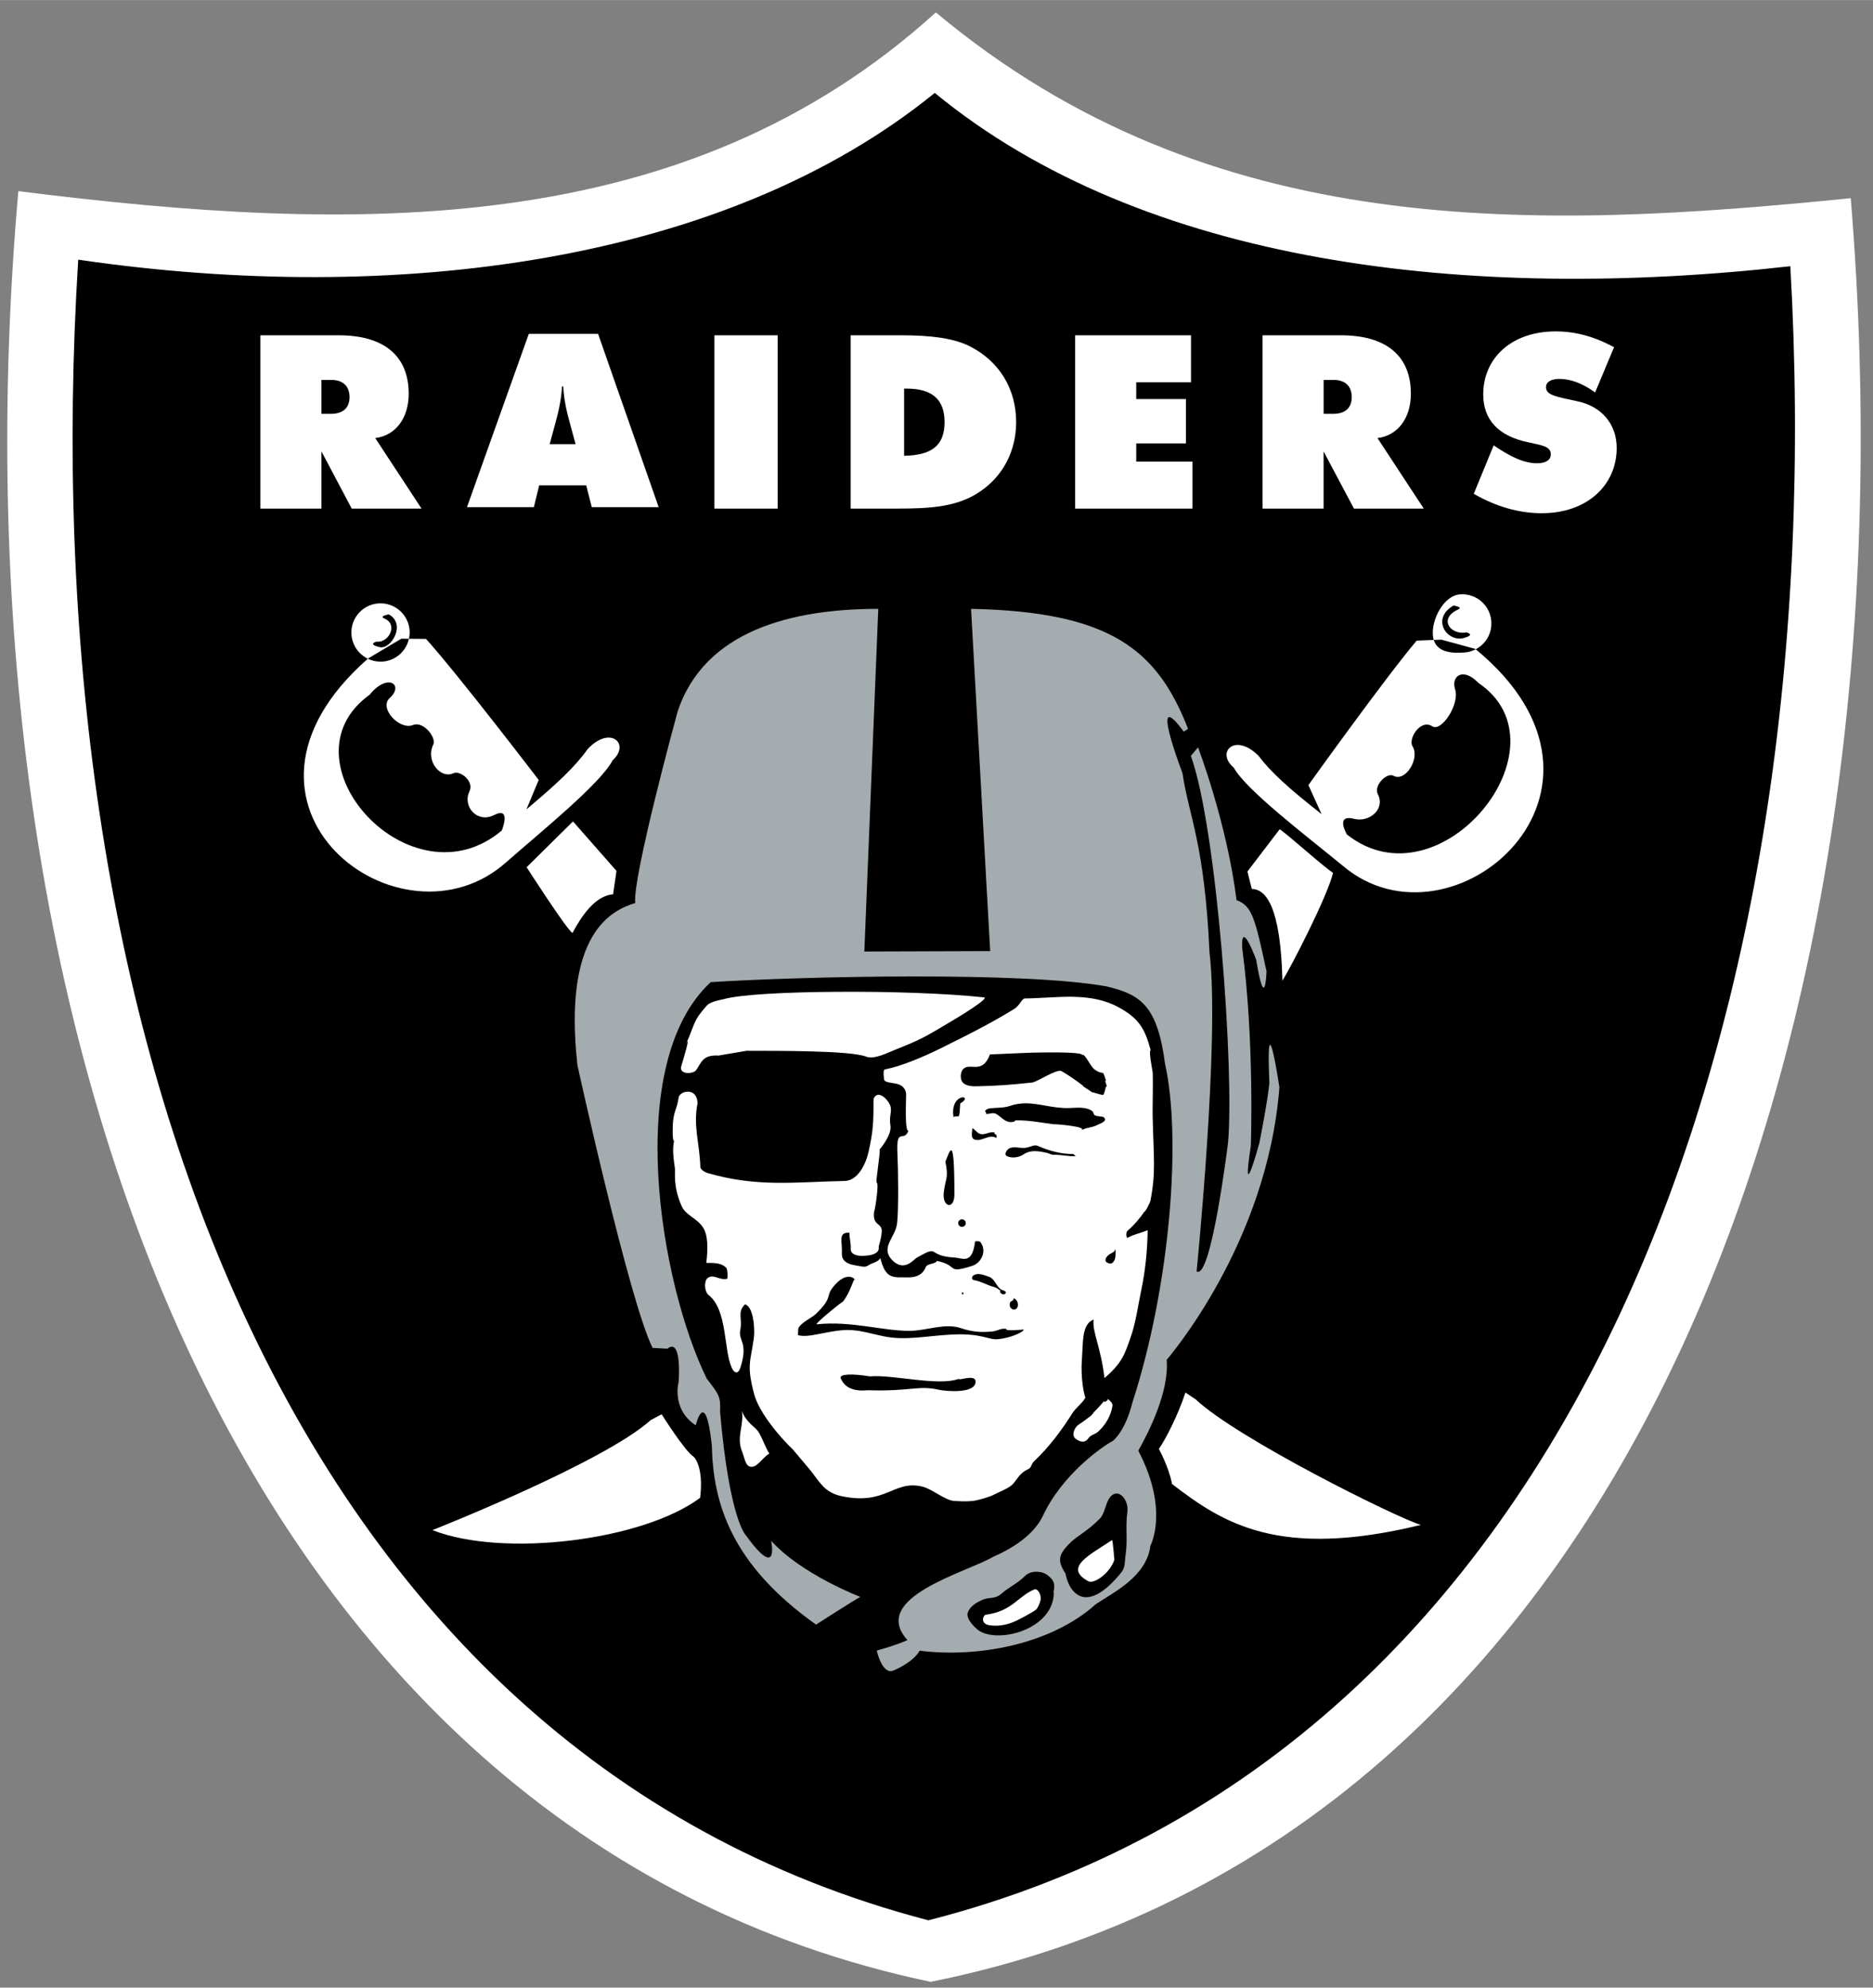 <?xml version="1.0" encoding="UTF-8" standalone="no"?> <svg xmlns:rdf="http://www.w3.org/1999/02/22-rdf-syntax-ns#" xmlns="http://www.w3.org/2000/svg" xmlns:cc="http://creativecommons.org/ns#" xmlns:dc="http://purl.org/dc/elements/1.1/" xml:space="preserve" height="203.55" width="191.84" viewBox="0 0 191.845 203.548"><rect x="0" y="0" width="191.845" height="203.548" fill="#808080" stroke="none"/><g><path d="m95.868 1.26c-25.774 23.36-59.428 22.66-93.989 18.312-7.454 84.67 21.546 168.24 93.44 183.38 72.582-14.551 101.24-97.959 94.246-182.66-32.17 3.242-65.514 4.559-93.696-19.019" fill="#fff"></path><path d="m95.742 9.51c-21.485 17.474-55.37 21.809-87.73 17.08-4.826 77.211 20.358 152.65 87.075 170.06 66.809-17.046 92.695-92.158 88.29-169.39-33.014 3.717-66.246-0.162-87.635-17.75"></path><path d="m85.709 101.57c-5.313 0.03-10.047 0.29-11.609 0.76 0 0-1.315 0.21-1.686 0.63-1.476 1.65-1.167 1.78-2.193 4.06 0.669-1.49-0.35 1.87-0.44 2.17-0.266 0.87 1.214 0.82 1.514 0.41 0.544-0.75 0.65-1.62 2.338-1.5-0.066-0.01 2.872-0.49 2.83-0.49 3.172 0.01 10.641-0.04 12.256 0.6 0.828 0.33 2.282-0.44 3.002-0.72 2.694-1.07 3.033-1.3 5.871-2.99 0.463-0.27 3.808-2.29 3.198-2.36-3.877-0.42-9.768-0.61-15.081-0.57zm24.251 0.51c-1.62-0.03-3.3 0.15-5 0.17-0.29 0.01-0.51 0.71-1.04 1.05-1.81 1.12-3.91 2.26-7.654 4.1-1.615 0.79-3.862 1.77-5.637 2.12-0.241 0.04-0.061 1.1-0.061 1.1 0.41 0.5 1.979-0.01 2.237 1.32 0.039 0.19-0.188 3.96 0.242 3.86-0.509 1.29-1.276-0.53-1.121 2.46 0.066 1.27 0.13 5.64-0.041 7.03-0.191 1.53-1.892 2.53-0.317 3.93 1.159 0.95 2.033-0.25 2.328-0.42 2.491-1.41 0.907-0.19 3.846-0.02 0.893 0.05 1.827 0.76 2.131-1.63 0.009-0.06 0.457-0.07 0.547 0.05 0.72 0.95 0.04 2.15-0.799 2.42-2.77 0.89-1.372-0.04-3.654-0.49-0.126 0.32-1.001 0.27-1.127 0.6-0.509 1.29-1.802 1.06-2.367 1.08-1.318 0.04-1.853-0.2-2.307-1.99-0.122 0.38-0.903 0.55-1.139 0.71-0.457 0.31-0.56 0.19-1.541 0.03-0.925-0.16-1.284-0.62-1.257-1.17 0.068-1.24-0.431-2.22 0.775-2.15-0.007 0.56 0.163 1.03 0.131 1.65-0.022 0.44 0.406 0.68 0.955 0.71-0.396-0.02 2.076 0.22 1.912-0.89-0.016-0.1 0.265-0.86 0.295-1.41 0.171-1.2-0.962-0.6-0.766-2.24 0.07 0.09 0.531-2.93 0.268-2.94-0.147-0.01 0.435-3.39 0.289-3.4 0 0 1.286-1.46 1.117-2.46-0.214-1.28 0.462-1.66-0.408-2.66-0.466-0.54-1.063-0.71-1.317-0.07-0.018 2.42-0.02 3.17-0.501 5.36-0.29 1.33-1.108 3.02-2.467 3.05-5.073 0.1-8.895 0.67-13.998-0.8-0.312-0.09-0.774-0.36-0.78-0.64-0.061-2.34-0.752-4.17-0.289-6.49-0.018-1.76-1.907-1.31-1.947-0.54-0.203 1.25-0.438 1.17-0.572 2.49-0.012 0.12-0.096 1.93 0.123 1.88-0.216 0.79-0.036 2 0.074 2.75 0.081 0.55-0.229 1.76 0.676 3.88 0.425 1 1.473 1.18 2.189 2.2 0.52 0.75 0.547 2.12 0.358 3.64-0.013 0.11 1.415-0.2 2.058 0.55 0.106 0.12 0.19 1.07 0.053 1.1-0.779 0.18-1.374-0.54-1.975-0.08-0.38 0.28-0.352 1.38 0.1 1.74 1.962 1.57 1.514 5.62 2.383 7.48 0.234 0.51 0.641 0.69 0.877-0.06 0.833-2.62-0.248-2.67-0.016-3.84 0.243-1.21-0.344-1.78 0.469-2.62 0.87 0.16 1.048 2.52 0.918 3.46-0.354 2.5-0.754 2.74 0.027 5.71 0.702 2.66 4.365 6.1 3.881 5.58 0.178 0.2 1.319 1.58 1.551 1.84 1.197 1.35 1.582 2.63 3.492 3.04 4.637 1 5.33-1.69 8.313-0.97 1.024 0.25 2.325 1.42 3.277 1.47 0.983 0.05 1.574 0.07 2.226-0.06 0.3-0.06 1.38-0.35 1.73-0.54 0.57-0.31 1.66-0.69 2.07-1.17 0.5-0.59 0.72-1.14 1.58-1.51 0.25-0.11 0.3-0.55 0.54-0.77 1.56-1.47 2.82-3.16 3.97-4.98 0.33-0.52 1.2-1.18 1.29-1.58-0.12-0.33-0.5-1.94-0.34-3.97 0.13-1.68-0.04-3.52 1.2-4-0.18 1.2 0.73 2.79 1.11 5.99 1.84-1.55 2.1-2.56 2.63-4.03 0.58-1.6 0.79-3.33 1.14-4.99 0.44-2.07 0.63-4.26 0.65-6.12-0.67 0.29-1.56 0.46-2.02 0.77-0.16 0.11-0.26-0.53-0.03-0.72 0.73-0.62 1.35-1.41 1.71-1.94 0.15 0.01 0.6-1.04 0.61-1.06 0.59-2.94 0.34-4.43 0.24-8.78-0.02-0.66 0.05-3.07 0.01-4.39-0.01-0.18-0.45-2.28-0.21-2.32-0.55-2-1.06-3.16-3.18-4.33-1.51-0.85-3.09-1.09-4.72-1.13zm3.5 41.16c0.06 0.29-0.32 0.21-0.35 0.42 0.01-0.07 0.01-0.14 0.01-0.21-0.34 0.36-0.63 0.74-1 1.09-0.13 0.12-0.24 0.34-0.41 0.47-0.41 0.3-0.77 0.59-1.21 0.87-0.45 0.29-0.76 1.06-0.38 1.41 0.33 0.29 0.96 0.61 1.37-0.01 0.22-0.34 0.69-0.4 0.96-0.64 0.75-0.67 1.3-1.57 1.49-2.61 0.07-0.36-0.23-0.53-0.48-0.79zm-37.466 1.26c0.222 1.46-0.58 2.65-0.006 4.09 0.225 0.56 0.341 1.37 0.719 1.56 0.749 0.37 1.332-0.86 2.094-1.29-0.45-0.71-0.663-1.49-1.125-2.24-0.292-0.46-1.266-0.96-1.682-2.12z" fill="#fff" transform="translate(0 -.004)"></path><path d="m89.955 62.348c-8.775 0-17.84 2.194-20.568 10.584 0 0-4.619 16.892-4.322 19.541-2.453 0.747-7.412 3.125-5.922 16.602 0 0 5.317 24.219 7.702 28.955l1.534 0.086s1.395-1.465 1.141 3.353c0 0-0.808 2.812 1.742 4.487 0 0 0.99-4.061 1.649 2.061 0.126 5.938 1.994 12.186 10.676 18.351 0 0 4.093-2.639 4.54-2.835 0 0-6.028-2.293-9.139-5.751 0 0 0.875 4.219-2.606-0.576 0 0-1.672-1.627-2.63-12.659 0.081-1.532-0.128-1.764-1.361-3.366-4.79-9.758-8.591-32.27 0.403-40.604 9.475-0.603 32.091-1.107 40.576 0.439 3.472 0.839 5.177 1.955 5.963 7.929 1.69 7.553 0.565 22.652-3.364 34.745 0 0-0.576 2.606-1.96 3.852-1.132 0.599-5.234 3.458-7.216 7.747-0.738 1.498-2.353 2.95-5.049 4.127-2.72 1.613-12.74 4.162-8.795 8.543 0 0-1.139 0.515-3.146 1.069 0 0 0.533 2.443 1.651 2.063 0 0 2.016-0.772 2.743-2.052 5.893 0.749 13.43-0.614 18.04-4.761 1.823-1.222 5.204-2.821 5.598-5.994 0 0 1.951-3.631-1.244-9.727 1.21-2.135 3.182-6.205 2.905-9.295 0.115-0.171 10.314-11.855 11.549-27.928 0 0-1.429-9.466-1.026-0.439 0 0-0.124 1.577-1.024 6.143 0 0-1.906 7.004-0.875 0.292 0 0 0.38-10.667-0.877-20.18 0 0-0.317-3.544 1.609 1.607 0.259 0.95-0.292-1.168-0.292-1.168s0.927 6.503 1.17 1.903c-1.17-5.411-1.465-6.73-3.074-7.312-0.999-7.956-3.946-15.649-3.946-15.649l-0.731 0.877c2.7 7.511 4.46 32.468 3.803 39.629 0 0-1.73 14.116-3.217 13.162 0 0 2.394-23.819 1.321-32.661-0.508-11.228-2.122-13.948-2.77-18.376 0 0-3.557-9.265 0.133-4.239l0.439-0.292c-3.148-8.066-7.895-11.992-22.225-12.285l1.958 35.049-12.89 0.043 1.427-35.091" fill="#a5acaf"></path><path d="m114.33 152.95c-0.22 0.01-0.45 0.13-0.65 0.4-0.45 0.57-0.49 1.62-1.03 2.17-1.45 1.46-2.36 1.74-3.21 2.65-0.92 0.97-1.21 1.61-0.34 2.91 0.08 0.11 0.21 1.45 1.17 2.16 1.17 0.88 2.85-0.04 4.61-2.25 0.4-0.49 0.32-1.19 0.41-1.75 0.23-1.43-0.03-2.91 0.18-4.37 0.14-1-0.48-1.95-1.14-1.92zm-8.15 8.01c-0.42-0.01-0.85 0.11-1.14 0.39-1.01 0.96-1.61 1.1-2.48 1.87-0.63 0.55-1.19 0.33-1.84 0.58-0.58 0.23-1.366 0.66-1.595 1.34-0.232 0.7 0.895 1.72 1.255 1.92 2.13 1.21 7.45-0.25 7.56-3.89-0.04-0.07 0.04-0.22-0.04-0.07 0.25-1.03-0.08-1.37-0.62-1.8-0.26-0.21-0.68-0.34-1.1-0.34z" transform="translate(0 -.004)"></path><path fill="#fff" d="m106.03 162.73c-1.77 0.69-2.3 2.27-5.08 2.63-0.21 0.03-0.62 0.88 0.37 1.07 1.1 0.18 2.21-0.12 3.17-0.66-0.2 0.11 1.25-0.63 1.65-0.95 0.27-0.33 0.39-0.79 0.44-0.95 0.07-0.23-0.03-1.01-0.55-1.14zm7.86-5.01c-2.26 1.51-5.01 2.81-2.41 4.21 0.59 0.31 2.25-0.86 2.67-2.23-0.03 0.08-0.15-2.05-0.26-1.98zm-46.121-12.89-1.127 0.6c-4.842 4.36-22.347 11.26-22.347 11.26 7.256 2.85 21.563 1.07 27.418-3.31 0.391-3.27-0.657-4.2-0.657-4.2-0.855-0.49-3.287-4.35-3.287-4.35zm53.651-2.23c-0.78 2.37-2 4.73-2.72 5.78 0 0 1.01 1.82 1.35 3.59 5.19 3.99 10.91 7.74 25.48 4.19-2.59-0.79-18.86-8.89-23.05-12.85l-1.06-0.71zm-16.63-7.99c0.17 0 0.31 0.18 0.31 0.41s-0.14 0.41-0.31 0.41-0.31-0.18-0.31-0.41 0.14-0.41 0.31-0.41zm6.37 8.49c0.03 0.11 0.05 0.08 0.01-0.11 0 0.04-0.01 0.07-0.01 0.11zm19.91-58.18-3.3 4.328 0.45 1.785c2.41 0.016 3.03 4.988 3.13 9.387 0.83-1.276 4.63-8.654 5.19-11.041-0.96-0.596-4.83-4.095-5.47-4.459zm-72.381-0.805-4.748 4.692s4.162 6.48 4.697 6.73c0.853-1.604 2.289-3.831 4.161-3.955l0.345-2.4-4.455-5.067zm-16.804-18.705c-0.308 1.402-1.583 2.419-3.065 2.34-0.41-0.022-0.795-0.126-1.142-0.295-17.087 15.011 3.378 30.553 14.207 20.809 3.795-3.317 9.647-8.061 10.869-10.414 1.842-1.659-0.247-3.637-2.578-1.123-1.188 1.694-3.039 3.463-6.254 6.152l1.257-3.008s-8.22-10.757-11.541-14.445l-1.753-0.016zm-2.75-3.623c-1.65-0.088-3.053 1.179-3.141 2.826-0.064 1.235 0.635 2.334 1.684 2.842 0.012-0.011 0.022-0.022 0.035-0.033l3.4-2.02 0.772 0.008c0.034-0.159 0.065-0.318 0.074-0.486 0.087-1.645-1.18-3.051-2.824-3.137zm112.02 4.697c-0.34 0.18-0.72 0.296-1.13 0.33-1.46 0.123-2.8-0.079-3.17-1.283l-1.75 0.071c-3.21 3.793-11.09 14.794-11.09 14.794l1.35 2.971c-3.3-2.583-5.2-4.295-6.44-5.951-2.41-2.441-4.44-0.399-2.55 1.201 1.3 2.315 7.3 6.874 11.2 10.069 11.12 9.399 31.13-7.73 13.58-22.202zm-1.63-5.621c-1.64 0.14-2.9 2.543-2.76 4.186 0.01 0.179 0.05 0.335 0.09 0.482l0.77-0.031 3.49 0.949c0.02 0.012 0.03 0.024 0.04 0.035 1.04-0.54 1.7-1.661 1.59-2.894-0.13-1.643-1.58-2.864-3.22-2.727zm-56.921-21.07h0.274c2.581 0 3.871 1.093 3.871 3.426 0 2.409-1.316 3.401-4.145 3.451v-6.877zm-35.039-0.221h0.125c0.099 1.713 0.472 2.956 0.719 3.899l0.547 2.009h-2.656l0.547-2.009c0.247-0.943 0.617-2.186 0.718-3.899zm78.01-0.672h1c1.24 0 1.88 0.671 1.88 1.764 0 1.091-0.66 1.711-1.88 1.711h-1v-3.475zm-102.65 0h0.994c1.239 0 1.884 0.671 1.884 1.764 0 1.091-0.669 1.711-1.884 1.711h-0.994v-3.475zm96.396-4.568v17.748h6.25v-5.859l3.11 5.859h7.15l-4.74-7.223c2.06-0.249 3.42-2.011 3.42-4.543 0-3.798-2.43-5.982-7.17-5.982h-8.02zm-19.2 0v17.748h12.02v-4.814h-5.76v-1.864h5.09v-4.543h-5.09v-1.709h5.61v-4.818h-11.87zm-22.991 0v17.748h4.691c3.548 0 6.279-0.173 8.59-1.762 2.36-1.613 3.67-4.17 3.67-7.099 0-3.375-1.71-6.229-4.764-7.77-1.64-0.819-3.949-1.117-7.025-1.117h-5.162zm-13.957 0v17.748h6.48v-17.748h-6.48zm-46.504 0v17.748h6.256v-5.859l3.101 5.859h7.151l-4.743-7.223c2.061-0.249 3.428-2.011 3.428-4.543 0-3.798-2.433-5.982-7.176-5.982h-8.017zm27.494-0.146-6.332 17.748h6.851l0.547-2.235h4.815l0.57 2.235h6.852l-6.205-17.748h-7.098zm105.18-0.252c-4.52 0-7.42 2.731-7.42 6.453 0 2.583 1.53 4.249 4.56 4.892 1.47 0.324 2.36 0.423 2.36 1.242 0 0.57-0.49 0.918-1.41 0.918-1.34 0-2.73-0.67-4.44-1.835l-2.04 4.962c2.28 1.317 4.64 1.987 6.97 1.987 4.65 0 7.67-2.88 7.67-6.678 0-2.482-1.58-4.246-3.94-4.766-2.11-0.472-3.3-0.596-3.3-1.464 0-0.522 0.49-0.846 1.39-0.846 1.11 0 2.4 0.472 3.64 1.39l1.94-4.638c-2.03-1.094-3.95-1.617-5.98-1.617z"></path><path d="m148.87 62.014c-2.33 1.35-0.66 3.785 1.05 3.324 1.28-0.344 0.28-0.572 0.28-0.572-1.67 0.294-2.89-1.423-0.85-2.348 0.56-0.259-0.48-0.404-0.48-0.404zm-109.05 0.904s-1.034 0.176-0.463 0.414c1.503 0.628 0.414 2.551-0.785 2.375 0 0-0.984 0.261 0.303 0.564 1.192 0.282 2.759-2.379 0.945-3.353zm110.05 6.146c-0.71-0.006-1.1 0.673-0.83 1.52 0.5 1.516-1.39 4.395-2.33 3.797-1.24-0.79-2.5 1.298-2.03 2.041 0.78 1.242-0.72 3.692-1.95 3.023-0.67-0.369-2.06 0.988-1.6 1.897 0.78 1.521-0.88 2.907-2.43 2.513-1.99-0.51-0.74 1.602-0.74 1.602 9.55 7.562 23.03-9.068 13.46-15.527-0.58-0.609-1.13-0.862-1.55-0.866zm-110.15 0.827c-0.492 0.04-1.17 0.398-1.875 1.267-9.362 6.759 4.239 21.752 13.549 13.895 0 0 1.042-2.512-0.797-1.58-1.719 0.866-3.255-0.889-2.508-2.442 0.492-1.024-0.964-2.173-1.66-1.843-1.26 0.605-2.893-1.217-2.041-2.959 0.32-0.66-0.992-2.418-2.092-1.979-1.384 0.554-3.511-1.744-2.379-2.764 0.935-0.842 0.625-1.662-0.197-1.595zm67.059 37.889c-0.72 0.01-1.46 0.03-2.11 0.06-0.77 0.03-3.28 0.15-3.27 0.14-0.81 2.17-2.123 0.71-2.791 1.56-0.234 0.3-0.267 0.91-0.064 1.22 0.326 0.5 1.108 0.5 1.655 0.48 2.21-0.05 3.42-0.16 5.52-0.38 0.49-0.05 2.53-1.44 3.02-1.16 1.07 0.61 2.31 1.55 2.23 1.55-0.08-0.01 0.92 0.59 0.84 0.59 0.15 0 1.12 0.35 1.2 0.28s0.25-0.72 0.26-0.86c0.31 0.28-0.27-0.84 0.03-0.55-0.44-1.38-0.16-0.48-1.15-1.16-0.52-0.36-1.03-1.78-1.35-1.5 0.26-0.23-1.84-0.3-4.02-0.27zm-8.091 4.6c-0.369-0.06-1.304 0.45-1.009 2.09-0.04-0.24 0.5-0.08 0.547-0.19 0.07-0.18 0.103-0.84 0.128-1.28 0.574-0.33 0.556-0.58 0.334-0.62zm6.271 0.61c-0.5 0.01-1.02 0.09-1.57 0.28-0.62 0.21-1.38 0.15-2.03 0.24-0.1 0.01-0.35 0.09-0.44 0.24-0.06 0.08 0.15 0.18 0.07 0.32 0.36 0.05 0.71-0.21 1.11 0.04 0.56 0.36 0.95 0.94 1.7 0.77 0 0.07 0.29-0.23 0.28-0.15 1.38-0.01 2.49 0.23 3.77 0.39 0.28-0.01 3.59 0.25 2.91 0.63 0.54-0.31 1.03-0.24 1.6-0.53 0.39-0.19 1.08-0.4 0.73-0.77-0.17-0.19-0.7-0.05-0.99-0.27-0.1-0.08-0.1-0.31-0.23-0.4-0.66-0.47-1.63-0.33-2.34-0.31-1.68 0.06-3.06-0.51-4.57-0.48zm2.89 2.13c-0.07 0-0.01 0.01 0.39 0.05-0.14-0.02-0.26-0.04-0.39-0.05zm-8.254 0.41c-0.022 0.42-0.177 0.99 0.183 1.15 0.721 0.32 1.521-0.6 2.291-0.14 0-0.07 0-0.14 0.01-0.22 0.03-0.17-0.3-0.13-0.2-0.34-0.54-0.15-1.03 0.33-1.54 0.12-0.29-0.11-0.46-0.42-0.744-0.57zm6.404 1.77c-0.3 0.02-0.6 0.2-0.92 0.24-0.55 0.08-1.13-0.15-1.61 0.02-0.35 0.12-0.65 0.65-0.36 0.82 0.45 0.24 1.19 0.21 1.78-0.19 0.68-0.46 1.55-0.31 2.36-0.12 0.22 0.05 0.43 0.19 0.65 0.19 0.79-0.03 1.54 0.19 2.31 0.14-0.14-0.04-0.2-0.22-0.32-0.22-1.28 0-2.42-0.33-3.59-0.83-0.1-0.05-0.2-0.06-0.3-0.05zm-8.584 0.5c-0.161 0.02-0.365 0.64-0.584 1.16 0.349 1.77 0.032 1.54-0.166 3.17-0.176 1.49 1.092 1.83 1.092 0.17 0-3.52-0.136-4.51-0.342-4.5zm1.141 7.07c-0.216-0.02-0.399 0.15-0.411 0.36-0.008 0.22 0.157 0.4 0.368 0.41 0.214 0.01 0.396-0.15 0.408-0.36 0.011-0.22-0.151-0.4-0.365-0.41zm15.713 3.05c-0.15 0.35-0.38 0.37-0.66 0.55-0.22 0.15-0.46 0.46-0.35 0.7 0.06 0.12 0.31 0.23 0.49 0.23s0.36-0.23 0.42-0.39c0.13-0.33 0.08-0.72 0.1-1.09zm-14.13 2.55c-0.12 0.01-0.244 0.04-0.365 0.1-0.317 0.15-0.23 0.49-0.041 0.52 0.776 0.12 1.386 0.54 2.136 0.72 0.2 0.05 0.43 0.26 0.65 0.4h-0.11c0.05 0.35 0.49 0.45 0.6 0.22 0.12-0.22-0.3-0.27-0.46-0.37-0.53-0.32-0.63-1.1-1.27-1.32-0.38-0.12-0.76-0.29-1.14-0.27zm-13.175 0.28c-0.403-0.01-0.976 0.21-1.682 1.11-0.698 0.89 0.009 1.02-1.676 2.66-0.484 0.47-1.361 0.8-1.793 1.41-0.074 0.1-0.066 0.5-0.08 0.79 1.071 0.36 3.025-0.49 5.084-0.52 1.242-0.01 2.456 0.4 3.711 0.65 2.21 0.45 4.252-0.03 6.91-0.18 3.191-0.17 3.801 0.59 4.811 0.47 1.97-0.22 3.17-1.2 2.32-0.95 0.21-0.06-1.64 0.18-1.5-0.1-0.54-0.1-0.89 0.2-1.35 0.25-1.08 0.13-2.152 0.07-3.304-0.33-1.665-0.55-3.505 0.27-5.246 0.28-2.835 0-5.98-1.04-9.512-0.67-0.342 0.04 2.89-2.58 2.647-2.28 0.807-0.99 1.063-2.3 1.24-2.32-0.092-0.11-0.267-0.26-0.58-0.27zm0.58 0.27c0.026 0.03 0.079 0.07 0.086 0.09-0.027-0.08-0.057-0.1-0.086-0.09zm11.047 1.34c-0.032 0-0.064 0.01-0.092 0 0.09 0.04-0.012 0.14 0.031 0.17 0.047 0.04 0.121 0.03 0.178-0.02-0.086-0.01-0.004-0.07-0.029-0.11s-0.057-0.05-0.088-0.04zm5.228 0.59c0.05 0.28-0.28 0.25-0.35 0.42-0.22 0.57 0.35 0.93 0.66 0.63 0.24-0.24 0.19-0.87-0.31-1.05zm-16.97 7.82c-0.531 0.03-0.813 0.15-0.735 0.36 0.576 1.57 2.602 1.24 2.789 1.24 4.383 0.14 5.137-0.53 7.254-0.05 0.774 0.17 3.709 0.41 3.772-0.79 0.048-0.88-1.752-0.1-1.739-0.32-2.126 0.77-6.676-0.46-9.103-0.26-0.925-0.15-1.706-0.21-2.238-0.18z" transform="translate(0 -.004)"></path></g></svg> 